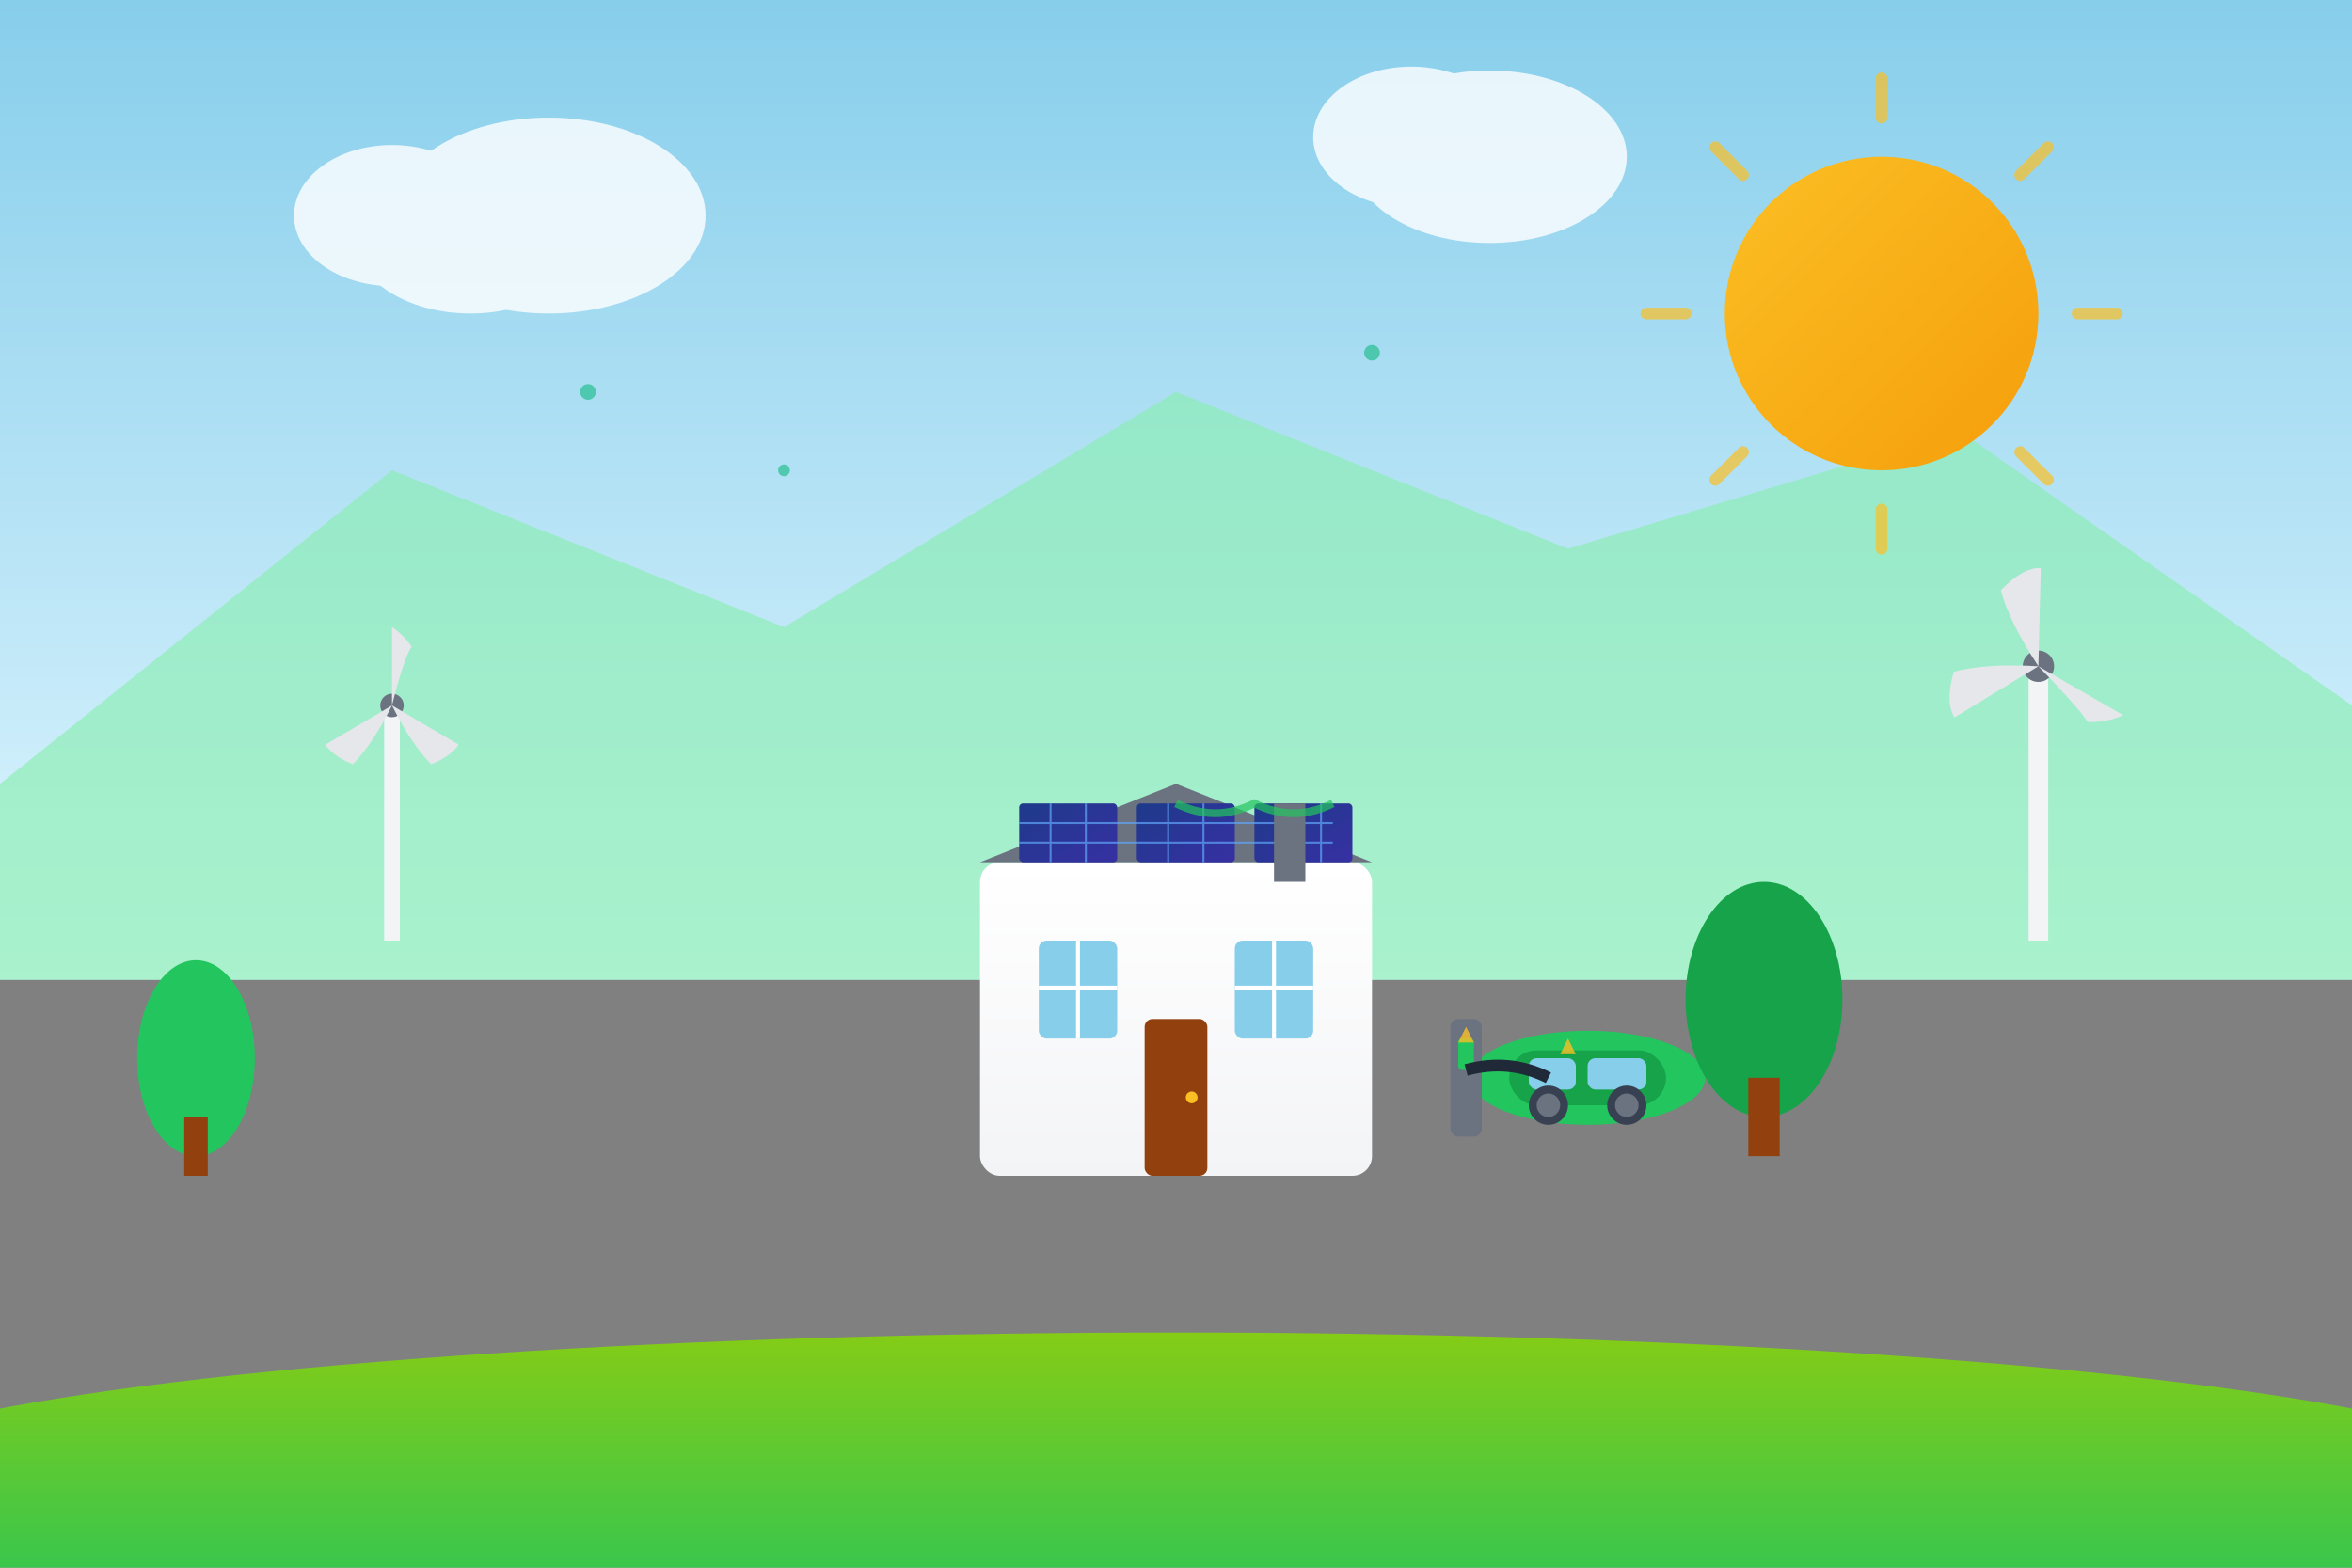 <svg width="600" height="400" viewBox="0 0 600 400" xmlns="http://www.w3.org/2000/svg">
  <rect x="0" y="0" width="600" height="400" fill="#808080" stroke="none"/>
  <defs>
    <linearGradient id="skyGradient" x1="0%" y1="0%" x2="0%" y2="100%">
      <stop offset="0%" style="stop-color:#87ceeb;stop-opacity:1" />
      <stop offset="100%" style="stop-color:#e0f6ff;stop-opacity:1" />
    </linearGradient>
    <linearGradient id="groundGradient" x1="0%" y1="0%" x2="0%" y2="100%">
      <stop offset="0%" style="stop-color:#84cc16;stop-opacity:1" />
      <stop offset="100%" style="stop-color:#22c55e;stop-opacity:1" />
    </linearGradient>
    <linearGradient id="sunGradient" x1="0%" y1="0%" x2="100%" y2="100%">
      <stop offset="0%" style="stop-color:#fbbf24;stop-opacity:1" />
      <stop offset="100%" style="stop-color:#f59e0b;stop-opacity:1" />
    </linearGradient>
    <linearGradient id="houseGradient" x1="0%" y1="0%" x2="0%" y2="100%">
      <stop offset="0%" style="stop-color:#ffffff;stop-opacity:1" />
      <stop offset="100%" style="stop-color:#f3f4f6;stop-opacity:1" />
    </linearGradient>
    <linearGradient id="solarGradient" x1="0%" y1="0%" x2="100%" y2="100%">
      <stop offset="0%" style="stop-color:#1e3a8a;stop-opacity:1" />
      <stop offset="100%" style="stop-color:#3730a3;stop-opacity:1" />
    </linearGradient>
  </defs>
  
  <!-- Sky background -->
  <rect width="600" height="250" fill="url(#skyGradient)"/>
  
  <!-- Ground -->
  <ellipse cx="300" cy="380" rx="350" ry="40" fill="url(#groundGradient)"/>
  
  <!-- Mountains in background -->
  <polygon points="0,200 100,120 200,160 300,100 400,140 500,110 600,180 600,250 0,250" 
           fill="#86efac" opacity="0.6"/>
  
  <!-- Sun -->
  <circle cx="480" cy="80" r="40" fill="url(#sunGradient)">
    <animate attributeName="r" values="38;42;38" dur="4s" repeatCount="indefinite"/>
  </circle>
  
  <!-- Sun rays -->
  <g stroke="#fbbf24" stroke-width="3" stroke-linecap="round" opacity="0.7">
    <g transform="translate(480,80)">
      <line x1="0" y1="-60" x2="0" y2="-50">
        <animateTransform attributeName="transform" type="rotate" values="0;360" dur="20s" repeatCount="indefinite"/>
      </line>
      <line x1="42.43" y1="-42.43" x2="35.36" y2="-35.36">
        <animateTransform attributeName="transform" type="rotate" values="0;360" dur="20s" repeatCount="indefinite"/>
      </line>
      <line x1="60" y1="0" x2="50" y2="0">
        <animateTransform attributeName="transform" type="rotate" values="0;360" dur="20s" repeatCount="indefinite"/>
      </line>
      <line x1="42.43" y1="42.43" x2="35.36" y2="35.36">
        <animateTransform attributeName="transform" type="rotate" values="0;360" dur="20s" repeatCount="indefinite"/>
      </line>
      <line x1="0" y1="60" x2="0" y2="50">
        <animateTransform attributeName="transform" type="rotate" values="0;360" dur="20s" repeatCount="indefinite"/>
      </line>
      <line x1="-42.43" y1="42.43" x2="-35.36" y2="35.36">
        <animateTransform attributeName="transform" type="rotate" values="0;360" dur="20s" repeatCount="indefinite"/>
      </line>
      <line x1="-60" y1="0" x2="-50" y2="0">
        <animateTransform attributeName="transform" type="rotate" values="0;360" dur="20s" repeatCount="indefinite"/>
      </line>
      <line x1="-42.43" y1="-42.43" x2="-35.36" y2="-35.36">
        <animateTransform attributeName="transform" type="rotate" values="0;360" dur="20s" repeatCount="indefinite"/>
      </line>
    </g>
  </g>
  
  <!-- Clouds -->
  <g fill="#ffffff" opacity="0.8">
    <ellipse cx="120" cy="60" rx="30" ry="20">
      <animateTransform attributeName="transform" type="translate" values="0,0;50,0;0,0" dur="15s" repeatCount="indefinite"/>
    </ellipse>
    <ellipse cx="140" cy="55" rx="40" ry="25">
      <animateTransform attributeName="transform" type="translate" values="0,0;50,0;0,0" dur="15s" repeatCount="indefinite"/>
    </ellipse>
    <ellipse cx="100" cy="55" rx="25" ry="18">
      <animateTransform attributeName="transform" type="translate" values="0,0;50,0;0,0" dur="15s" repeatCount="indefinite"/>
    </ellipse>
    
    <ellipse cx="380" cy="40" rx="35" ry="22">
      <animateTransform attributeName="transform" type="translate" values="0,0;-40,0;0,0" dur="20s" repeatCount="indefinite"/>
    </ellipse>
    <ellipse cx="360" cy="35" rx="25" ry="18">
      <animateTransform attributeName="transform" type="translate" values="0,0;-40,0;0,0" dur="20s" repeatCount="indefinite"/>
    </ellipse>
  </g>
  
  <!-- Wind turbines in background -->
  <g transform="translate(100,180)">
    <line x1="0" y1="0" x2="0" y2="60" stroke="#f3f4f6" stroke-width="4"/>
    <circle cx="0" cy="0" r="3" fill="#6b7280"/>
    <g transform="rotate(0)">
      <path d="M0,0 L0,-20 Q3,-18 5,-15 Q3,-12 0,0" fill="#e5e7eb">
        <animateTransform attributeName="transform" type="rotate" values="0;360" dur="3s" repeatCount="indefinite"/>
      </path>
      <path d="M0,0 L17,10 Q15,13 10,15 Q5,10 0,0" fill="#e5e7eb">
        <animateTransform attributeName="transform" type="rotate" values="0;360" dur="3s" repeatCount="indefinite"/>
      </path>
      <path d="M0,0 L-17,10 Q-15,13 -10,15 Q-5,10 0,0" fill="#e5e7eb">
        <animateTransform attributeName="transform" type="rotate" values="0;360" dur="3s" repeatCount="indefinite"/>
      </path>
    </g>
  </g>
  
  <g transform="translate(520,170)">
    <line x1="0" y1="0" x2="0" y2="70" stroke="#f3f4f6" stroke-width="5"/>
    <circle cx="0" cy="0" r="4" fill="#6b7280"/>
    <g transform="rotate(120)">
      <path d="M0,0 L0,-25 Q4,-22 6,-18 Q4,-14 0,0" fill="#e5e7eb">
        <animateTransform attributeName="transform" type="rotate" values="120;480" dur="2.5s" repeatCount="indefinite"/>
      </path>
      <path d="M0,0 L22,12 Q20,16 12,18 Q6,12 0,0" fill="#e5e7eb">
        <animateTransform attributeName="transform" type="rotate" values="120;480" dur="2.5s" repeatCount="indefinite"/>
      </path>
      <path d="M0,0 L-22,12 Q-20,16 -12,18 Q-6,12 0,0" fill="#e5e7eb">
        <animateTransform attributeName="transform" type="rotate" values="120;480" dur="2.5s" repeatCount="indefinite"/>
      </path>
    </g>
  </g>
  
  <!-- Modern house with solar panels -->
  <g transform="translate(250,200)">
    <!-- House base -->
    <rect x="0" y="20" width="100" height="80" fill="url(#houseGradient)" rx="5"/>
    
    <!-- Roof -->
    <polygon points="0,20 50,0 100,20" fill="#6b7280"/>
    
    <!-- Solar panels on roof -->
    <g transform="translate(10,5)">
      <rect x="0" y="0" width="25" height="15" fill="url(#solarGradient)" rx="1"/>
      <rect x="30" y="0" width="25" height="15" fill="url(#solarGradient)" rx="1"/>
      <rect x="60" y="0" width="25" height="15" fill="url(#solarGradient)" rx="1"/>
      
      <!-- Solar panel grid lines -->
      <g stroke="#60a5fa" stroke-width="0.5" opacity="0.7">
        <line x1="8" y1="0" x2="8" y2="15"/>
        <line x1="17" y1="0" x2="17" y2="15"/>
        <line x1="38" y1="0" x2="38" y2="15"/>
        <line x1="47" y1="0" x2="47" y2="15"/>
        <line x1="68" y1="0" x2="68" y2="15"/>
        <line x1="77" y1="0" x2="77" y2="15"/>
        <line x1="0" y1="5" x2="80" y2="5"/>
        <line x1="0" y1="10" x2="80" y2="10"/>
      </g>
    </g>
    
    <!-- Windows -->
    <rect x="15" y="40" width="20" height="25" fill="#87ceeb" rx="2"/>
    <rect x="65" y="40" width="20" height="25" fill="#87ceeb" rx="2"/>
    <line x1="25" y1="40" x2="25" y2="65" stroke="#ffffff" stroke-width="1"/>
    <line x1="15" y1="52" x2="35" y2="52" stroke="#ffffff" stroke-width="1"/>
    <line x1="75" y1="40" x2="75" y2="65" stroke="#ffffff" stroke-width="1"/>
    <line x1="65" y1="52" x2="85" y2="52" stroke="#ffffff" stroke-width="1"/>
    
    <!-- Door -->
    <rect x="42" y="60" width="16" height="40" fill="#92400e" rx="2"/>
    <circle cx="54" cy="80" r="1.5" fill="#fbbf24"/>
    
    <!-- Chimney -->
    <rect x="75" y="5" width="8" height="20" fill="#6b7280"/>
    
    <!-- Energy flow visualization -->
    <g stroke="#22c55e" stroke-width="2" fill="none" opacity="0.7">
      <path d="M50,5 Q60,10 70,5 Q80,10 90,5">
        <animate attributeName="stroke-dasharray" values="0,100;50,50;100,0;0,100" dur="3s" repeatCount="indefinite"/>
        <animate attributeName="opacity" values="0.3;0.9;0.3" dur="3s" repeatCount="indefinite"/>
      </path>
    </g>
  </g>
  
  <!-- Electric car at charging station -->
  <g transform="translate(380,260)">
    <!-- Car body -->
    <ellipse cx="25" cy="15" rx="30" ry="12" fill="#22c55e"/>
    <rect x="5" y="8" width="40" height="14" fill="#16a34a" rx="7"/>
    
    <!-- Windows -->
    <rect x="10" y="10" width="12" height="8" fill="#87ceeb" rx="2"/>
    <rect x="25" y="10" width="15" height="8" fill="#87ceeb" rx="2"/>
    
    <!-- Wheels -->
    <circle cx="15" cy="22" r="5" fill="#374151"/>
    <circle cx="35" cy="22" r="5" fill="#374151"/>
    <circle cx="15" cy="22" r="3" fill="#6b7280"/>
    <circle cx="35" cy="22" r="3" fill="#6b7280"/>
    
    <!-- Charging station -->
    <rect x="-10" y="0" width="8" height="30" fill="#6b7280" rx="2"/>
    <rect x="-8" y="5" width="4" height="8" fill="#22c55e" rx="1"/>
    
    <!-- Charging cable -->
    <path d="M-6,13 Q5,10 15,15" stroke="#1f2937" stroke-width="3" fill="none"/>
    
    <!-- Electric indicators -->
    <g fill="#fbbf24" opacity="0.8">
      <polygon points="-6,2 -4,6 -8,6">
        <animate attributeName="opacity" values="0.3;1;0.3" dur="1s" repeatCount="indefinite"/>
      </polygon>
      <polygon points="20,5 22,9 18,9">
        <animate attributeName="opacity" values="1;0.3;1" dur="1s" repeatCount="indefinite" begin="0.5s"/>
      </polygon>
    </g>
  </g>
  
  <!-- Trees -->
  <g transform="translate(50,250)">
    <ellipse cx="0" cy="20" rx="15" ry="25" fill="#22c55e"/>
    <rect x="-3" y="35" width="6" height="15" fill="#92400e"/>
  </g>
  
  <g transform="translate(450,240)">
    <ellipse cx="0" cy="15" rx="20" ry="30" fill="#16a34a"/>
    <rect x="-4" y="35" width="8" height="20" fill="#92400e"/>
  </g>
  
  <!-- Floating energy particles -->
  <g fill="#10b981" opacity="0.6">
    <circle cx="150" cy="100" r="2">
      <animate attributeName="cy" values="100;80;100" dur="4s" repeatCount="indefinite"/>
      <animate attributeName="opacity" values="0.3;0.9;0.3" dur="4s" repeatCount="indefinite"/>
    </circle>
    <circle cx="200" cy="120" r="1.5">
      <animate attributeName="cy" values="120;100;120" dur="3s" repeatCount="indefinite" begin="1s"/>
      <animate attributeName="opacity" values="0.3;0.9;0.3" dur="3s" repeatCount="indefinite" begin="1s"/>
    </circle>
    <circle cx="350" cy="90" r="2">
      <animate attributeName="cy" values="90;70;90" dur="5s" repeatCount="indefinite" begin="2s"/>
      <animate attributeName="opacity" values="0.3;0.9;0.3" dur="5s" repeatCount="indefinite" begin="2s"/>
    </circle>
  </g>
</svg>
